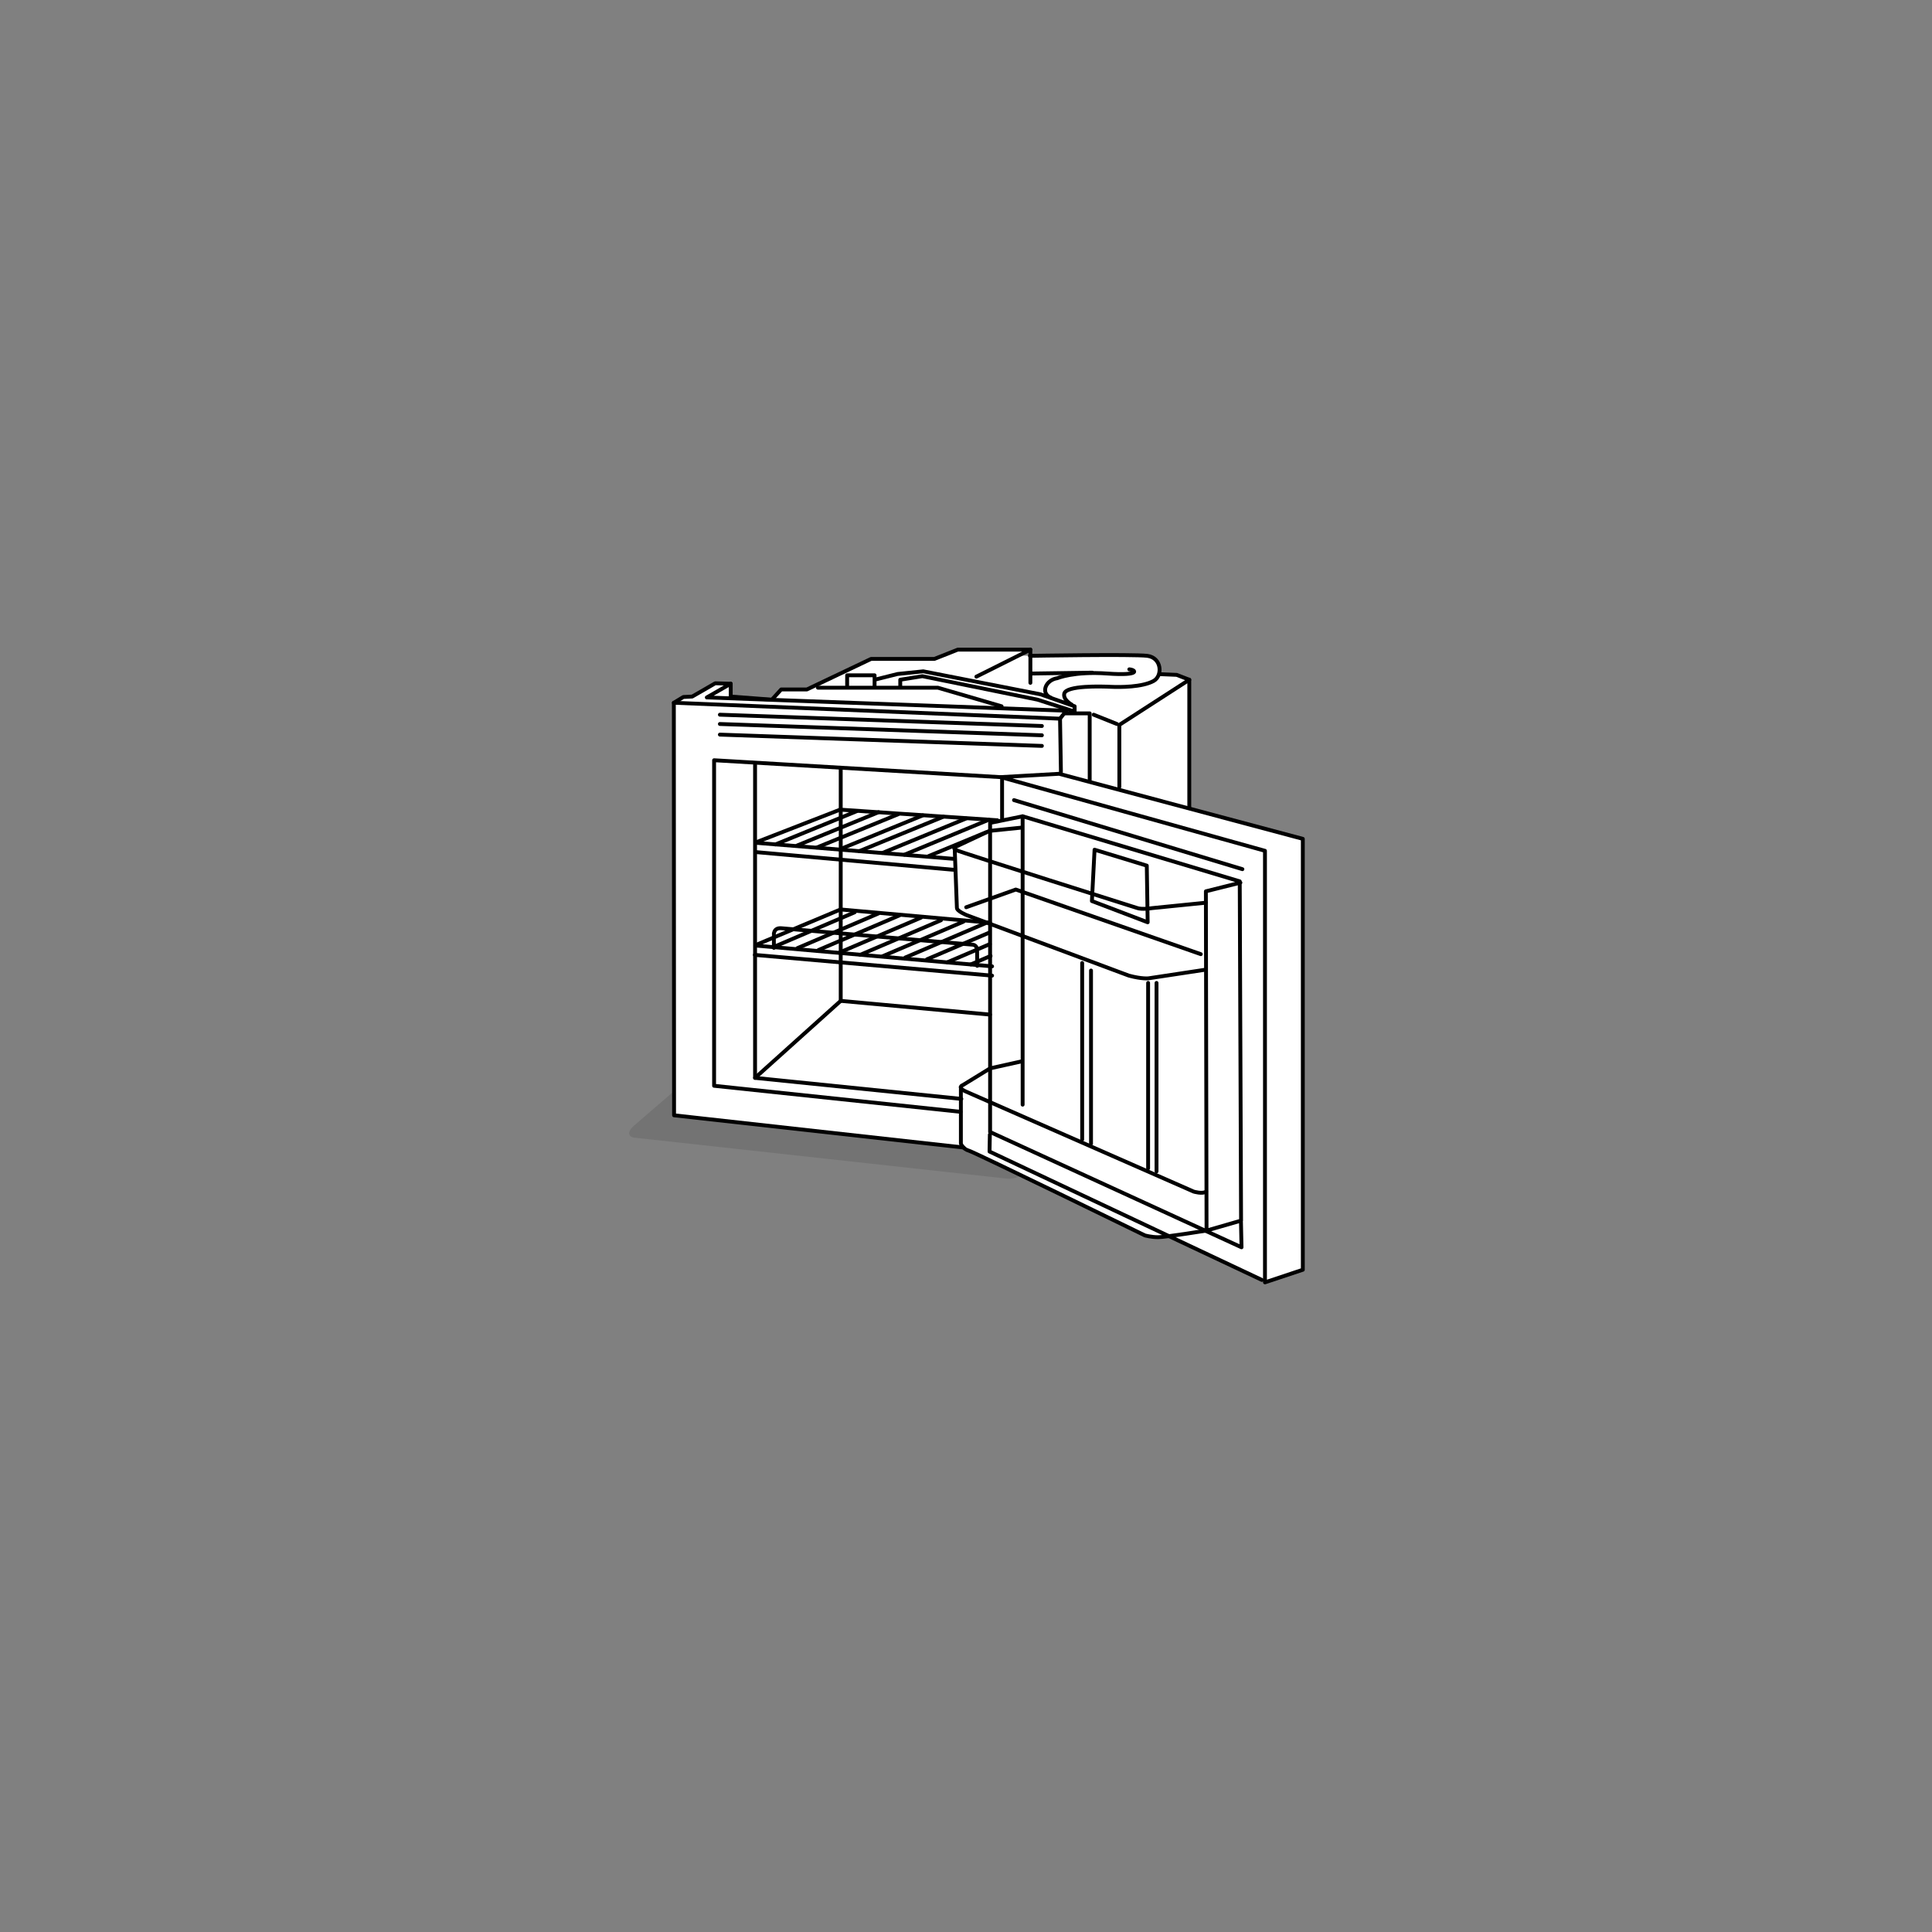 <?xml version="1.0" encoding="UTF-8"?>
<svg xmlns="http://www.w3.org/2000/svg" xmlns:xlink="http://www.w3.org/1999/xlink" version="1.1" x="0px" y="0px" viewBox="0 0 1000 1000" style="enable-background:new 0 0 1000 1000;" xml:space="preserve">
<rect x="0" y="0" width="1000" height="1000" fill="#808080" stroke="none"/>
<style type="text/css">
	.st0{opacity:0.1;}
	.st1{fill:#FFFFFF;}
	.st2{fill:none;stroke:#000000;stroke-width:2;stroke-linecap:round;stroke-linejoin:round;}
</style>
<g id="shadow">
	<path id="shadow_1_" class="st0" d="M532.821,605.664c-2.898,2.806-8.007,4.782-11.408,4.414   l-192.907-21.212c-3.401-0.368-3.806-2.942-0.906-5.749l74.488-64.274   c2.9-2.806,8.007-4.783,11.408-4.414l154.017,16.784   c3.4,0.369,3.806,2.943,0.907,5.749L532.821,605.664z"></path>
</g>
<g id="white">
	<path id="white_1_" class="st1" d="M600.794,348.965l8.248,0.344l6.529,2.52v66.439   l-0.366,0.133l59.131,15.79v223.03L654.747,663.75l-1.603-1.26l-47.741-22.507   l0.737-0.3c-3.057,0.405-5.579,0.689-6.635,0.689   c-3.665,0-6.873-0.916-6.873-0.916s-87.945-42.948-91.153-43.864   c-1.331-0.381-2.268-1.077-2.908-1.761l0.202,0.112l-149.875-16.666   l-0.112-213.537l4.923-2.978l4.582-0.229l11.913-6.873l8.018,0.229v6.644   l21.306,1.604l4.811-5.27h13.288l33.22-15.808h32.761L495.751,336.25h37.573   l-6.082,3.041l5.853,0.166c0,0,53.151-0.916,60.712,0   c5.188,0.629,7.086,5.304,6.174,9.027L600.794,348.965z"></path>
</g>
<g id="illustration">
	<g>
		<polyline class="st2" points="498.772,593.944 348.897,577.279 348.785,363.742 548.673,371.99     549.131,399.482   "></polyline>
		<polyline class="st2" points="518.678,423.588 518.678,402.294 369.616,393.498 369.616,562.002     497.181,575.472   "></polyline>
		<polyline class="st2" points="390.822,395.702 390.822,557.905 497.591,568.785   "></polyline>
		<line class="st2" x1="391.51" y1="436.253" x2="493.231" y2="444.5"></line>
		<line class="st2" x1="391.51" y1="441.064" x2="493.396" y2="450.189"></line>
		<line class="st2" x1="390.968" y1="489.411" x2="513.506" y2="500.172"></line>
		<line class="st2" x1="390.717" y1="494.258" x2="513.506" y2="504.983"></line>
		<polyline class="st2" points="435.159,397.651 435.154,518.042 390.822,557.905   "></polyline>
		<line class="st2" x1="435.154" y1="518.042" x2="512.416" y2="525.151"></line>
		<polygon class="st2" points="517.974,402.231 548.215,400.513 674.335,434.191 674.335,657.221     654.747,663.75 654.747,440.376   "></polygon>
		<polyline class="st2" points="642.032,456.872 624.162,461.339 624.506,636.945 642.375,631.79     641.688,456.184 529.314,422.507 512.475,425.943 512.475,585.924 642.605,645.598     642.321,632.449   "></polyline>
		<path class="st2" d="M623.675,501.952l-29.067,4.405c0,0-3.314,0.504-10.31-1.375    l-83.851-31.272c0,0-5.155-2.062-5.155-3.78l-1.092-29.413"></path>
		<path class="st2" d="M528.97,428.349l-16.839,1.718l-17.526,8.248    c0,0-1.833,0.687,0.344,1.718c2.672,1.266,93.473,29.898,93.473,29.898    c2.482,0.989,7.713,0.128,7.713,0.128l28.032-2.822"></path>
		<polyline class="st2" points="500.104,469.587 525.763,460.423 621.527,493.871   "></polyline>
		<line class="st2" x1="529.314" y1="422.507" x2="529.314" y2="571.766"></line>
		<path class="st2" d="M528.97,549.314l-16.495,3.666l-14.115,8.669    c0,0-3.381,1.139,1.686,3.371l117.816,51.752c0,0,4.582,1.375,6.415,0"></path>
		<path class="st2" d="M497.349,563.672l0.005,28.255c0,0,0.916,2.75,4.124,3.666    s91.153,43.864,91.153,43.864s3.208,0.916,6.873,0.916    s25.001-3.428,25.001-3.428"></path>
		<line class="st2" x1="560.129" y1="498.454" x2="560.129" y2="589.801"></line>
		<line class="st2" x1="564.71" y1="502.348" x2="564.71" y2="591.993"></line>
		<line class="st2" x1="594.264" y1="508.762" x2="594.264" y2="604.757"></line>
		<line class="st2" x1="598.617" y1="508.762" x2="598.617" y2="606.321"></line>
		<polygon class="st2" points="566.543,439.804 593.577,448.052 594.035,477.376 565.169,466.379       "></polygon>
		<line class="st2" x1="524.847" y1="414.144" x2="643.063" y2="449.884"></line>
		<polyline class="st2" points="653.143,662.49 512.183,596.038 512.352,587.272   "></polyline>
		<polyline class="st2" points="579.372,407.271 579.372,375.197 615.571,351.829 615.571,418.268       "></polyline>
		<polyline class="st2" points="348.785,363.742 353.708,360.764 358.29,360.535 370.203,353.662     378.222,353.891 365.85,360.993 551.88,367.866 548.673,371.99   "></polyline>
		<polyline class="st2" points="378.222,353.891 378.222,360.535 399.528,362.139 404.339,356.869     417.627,356.869 450.847,341.061 483.608,341.061 495.751,336.25 533.323,336.25     505.373,350.225   "></polyline>
		<line class="st2" x1="533.323" y1="336.25" x2="533.323" y2="353.433"></line>
		<polyline class="st2" points="423.355,355.953 485.441,355.953 518.432,365.575   "></polyline>
		<polyline class="st2" points="438.476,354.807 438.476,349.538 452.68,349.538 452.68,352.516     452.68,355.266   "></polyline>
		<polyline class="st2" points="453.596,351.6 464.593,348.851 477.881,347.476 538.593,359.389     556.234,365.575 556.234,368.324 536.989,362.139 477.423,349.996 465.968,351.829     465.968,355.266   "></polyline>
		<polyline class="st2" points="551.423,369.241 564.023,369.241 564.023,404.064   "></polyline>
		<path class="st2" d="M533.094,339.458c0,0,53.151-0.916,60.712,0    c7.56,0.916,8.134,10.424,3.208,13.059c-5.941,3.178-17.183,3.207-21.994,2.978    c-4.811-0.229-23.254-0.802-24.17,3.551c-0.676,3.21,3.78,5.613,3.78,5.613"></path>
		<line class="st2" x1="565.283" y1="348.163" x2="533.781" y2="348.621"></line>
		<path class="st2" d="M543.862,361.108c-5.384-2.291-2.749-9.164,3.437-10.081    c0,0,8.572-3.651,25.889-2.406c17.526,1.26,14.777-1.947,11.341-2.176"></path>
		<polyline class="st2" points="615.571,351.829 609.041,349.309 600.794,348.965   "></polyline>
		<line class="st2" x1="578.113" y1="374.739" x2="566.085" y2="369.928"></line>
		<polyline class="st2" points="391.46,435.932 434.81,419.07 516.255,424.568   "></polyline>
		<path class="st2" d="M505.803,499.904l-0.049-7.345c0.017,0.101,0.467-3.46-2.501-3.606    c0,0-95.524-8.14-98.597-8.483c-4.609-0.515-4.123,3.708-4.097,3.606v6.529"></path>
		<line class="st2" x1="401.315" y1="437.092" x2="443.425" y2="419.87"></line>
		<line class="st2" x1="412.655" y1="437.608" x2="454.766" y2="420.385"></line>
		<line class="st2" x1="422.811" y1="438.656" x2="464.921" y2="421.434"></line>
		<line class="st2" x1="435.543" y1="439.249" x2="477.654" y2="422.026"></line>
		<line class="st2" x1="444.766" y1="440.555" x2="488.311" y2="422.722"></line>
		<line class="st2" x1="456.792" y1="441.468" x2="500.089" y2="423.635"></line>
		<line class="st2" x1="468.156" y1="442.38" x2="511.784" y2="424.298"></line>
		<line class="st2" x1="480.016" y1="443.375" x2="510.457" y2="430.768"></line>
		<line class="st2" x1="400.539" y1="490.106" x2="442.366" y2="472.206"></line>
		<line class="st2" x1="412.769" y1="490.737" x2="454.596" y2="472.838"></line>
		<line class="st2" x1="423.678" y1="491.709" x2="465.505" y2="473.811"></line>
		<line class="st2" x1="434.904" y1="492.855" x2="476.731" y2="474.956"></line>
		<line class="st2" x1="445.213" y1="494.23" x2="487.041" y2="476.33"></line>
		<line class="st2" x1="456.898" y1="494.917" x2="498.725" y2="477.018"></line>
		<line class="st2" x1="468.582" y1="495.604" x2="510.409" y2="477.705"></line>
		<line class="st2" x1="479.807" y1="496.521" x2="512.146" y2="482.681"></line>
		<line class="st2" x1="490.336" y1="498.074" x2="512.309" y2="488.671"></line>
		<line class="st2" x1="502.522" y1="499.172" x2="512.704" y2="494.814"></line>
		<polyline class="st2" points="391.135,489.161 435.039,470.733 512.416,477.6   "></polyline>
		<path class="st2" d="M512.559,491.25"></path>
		<path class="st2" d="M512.392,480.219"></path>
		<line class="st2" x1="372.609" y1="369.928" x2="539.28" y2="375.77"></line>
		<line class="st2" x1="372.609" y1="374.739" x2="539.28" y2="380.581"></line>
		<line class="st2" x1="372.609" y1="380.237" x2="539.28" y2="386.079"></line>
	</g>
</g>
</svg>
